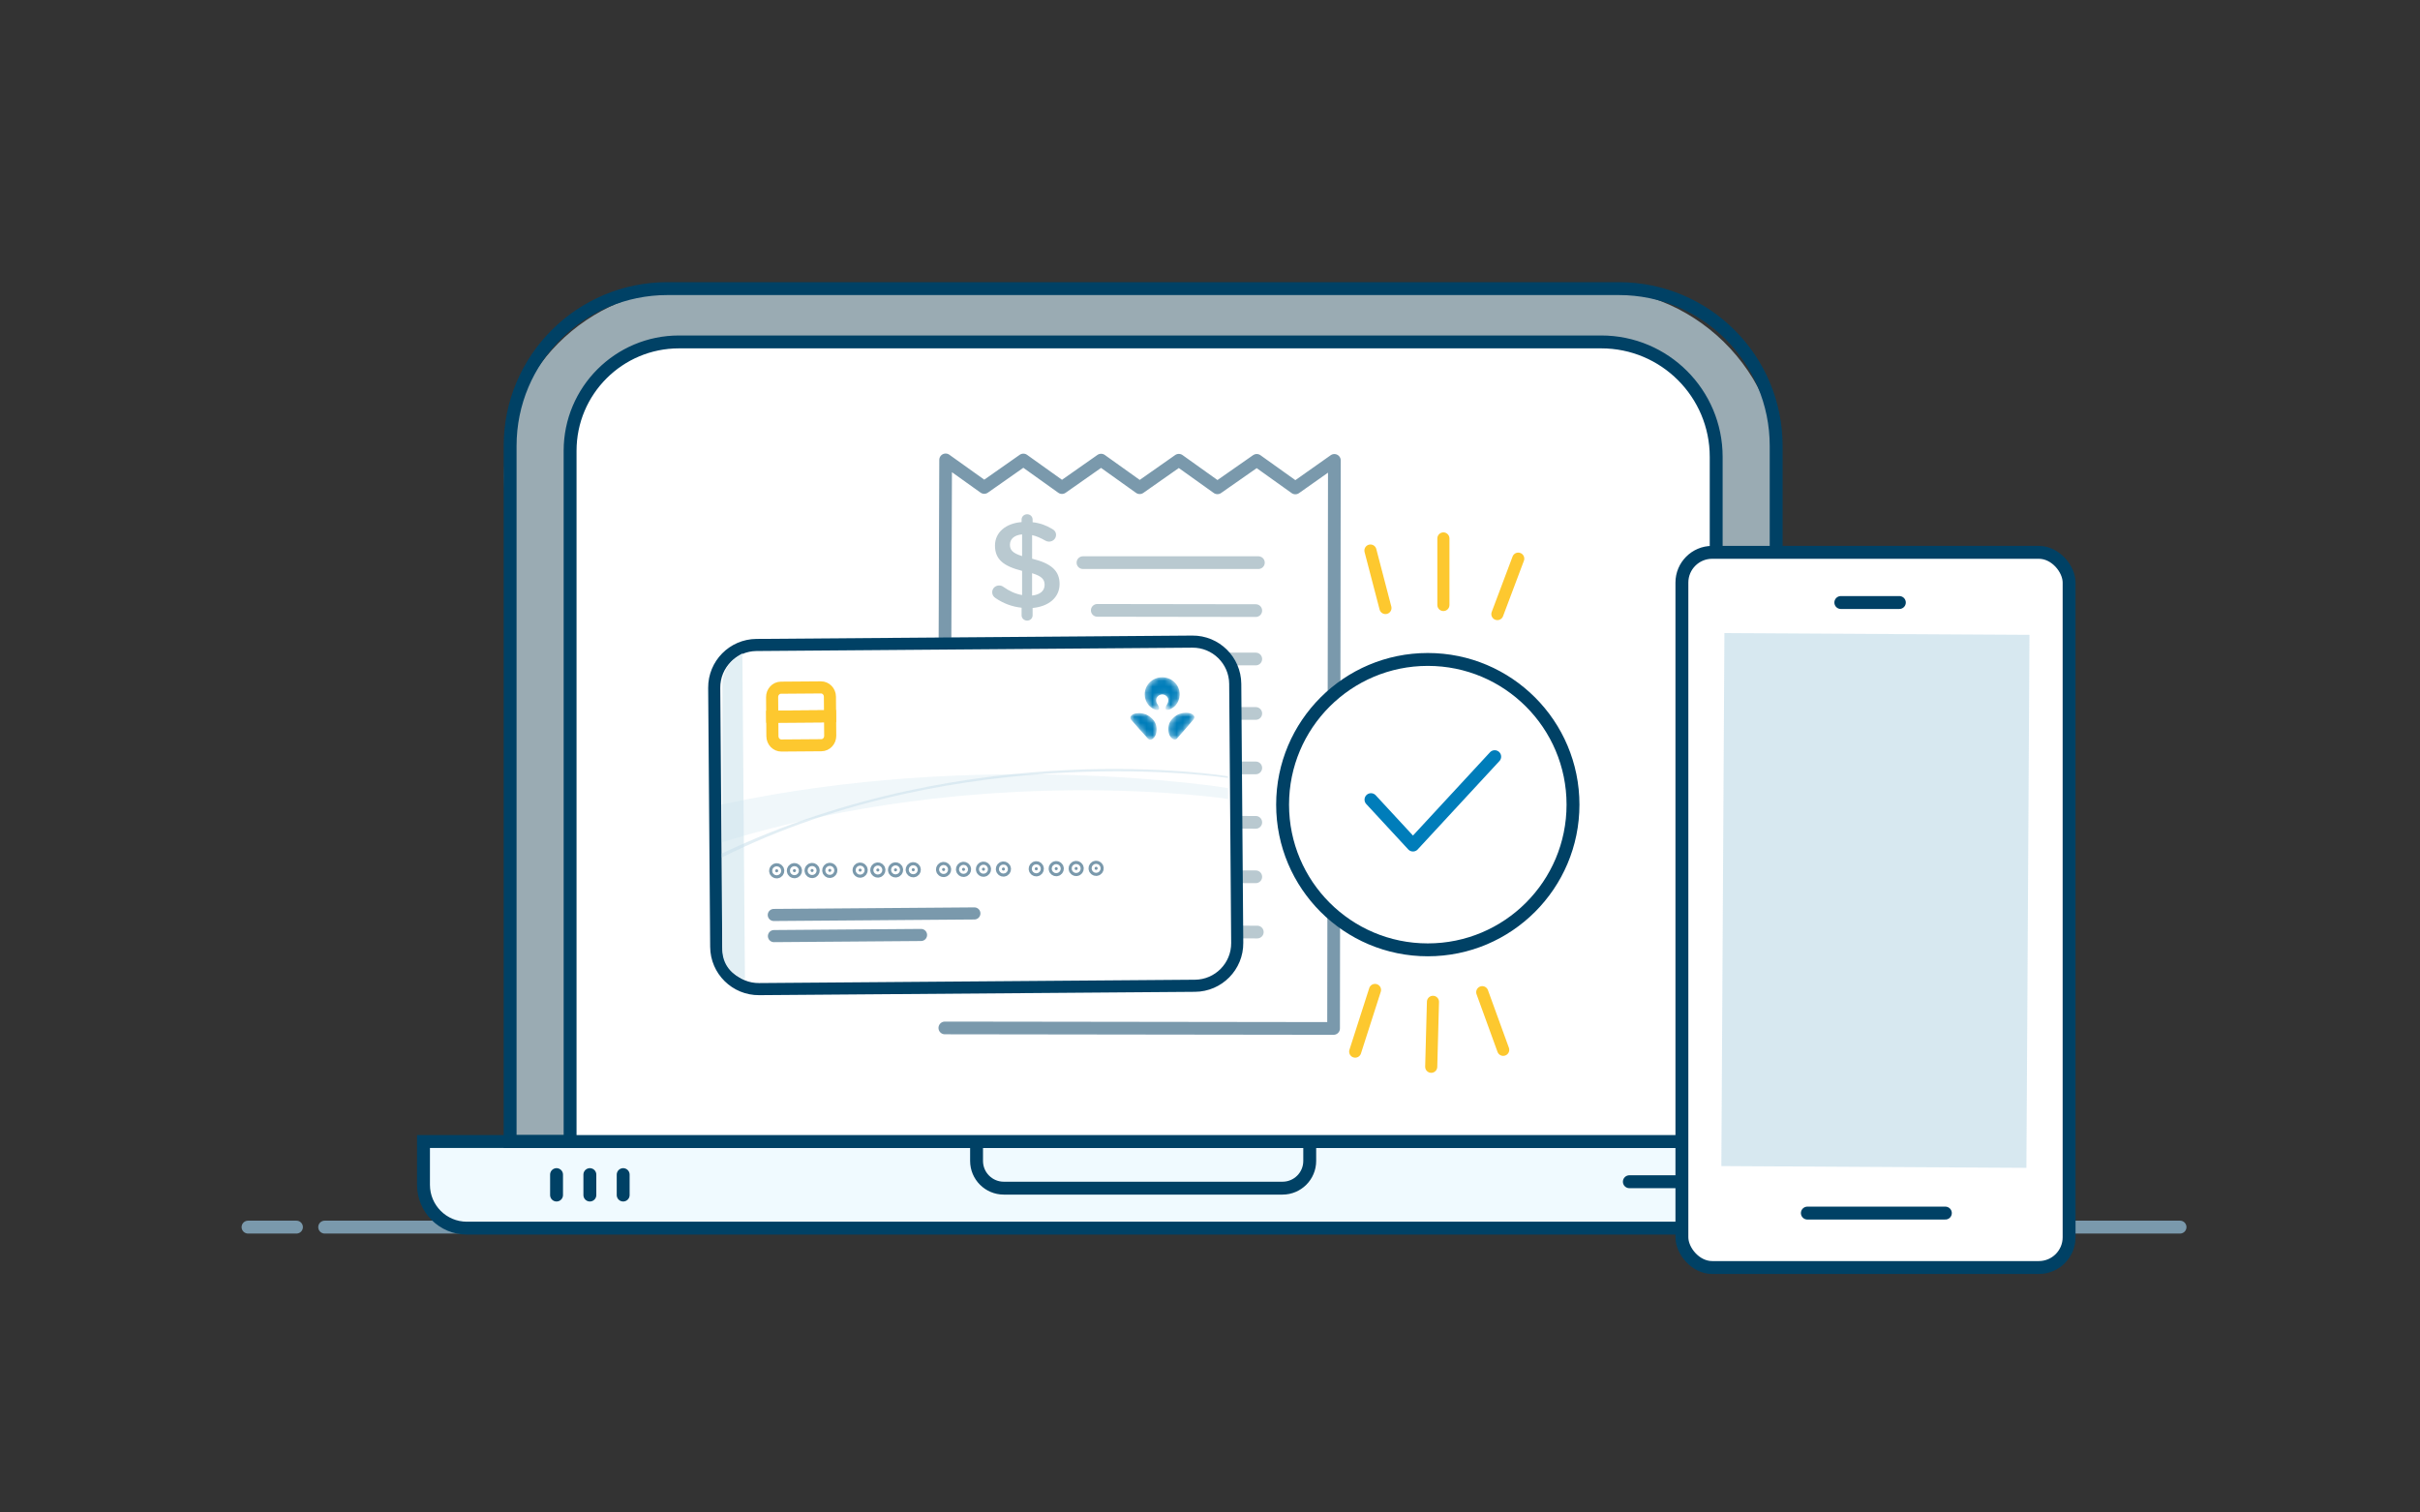 <svg width="400" height="250" viewBox="0 0 400 250" fill="none" xmlns="http://www.w3.org/2000/svg">
<rect x="0" y="0" width="400" height="250" fill="#333333" stroke="none"/>
<path d="M41 202.83H49M103 202.83H237H282.5M306.333 202.83H323.667L360.333 202.83M53.667 202.83H80" stroke="#7A99AC" stroke-width="2.13" stroke-linecap="round" stroke-linejoin="round"/>
<path opacity="0.7" d="M286.431 188.683L283.668 150.134L289.159 80.712C290.355 65.592 278.408 52.662 263.24 52.662H114.173C99.813 52.662 88.155 64.316 88.331 78.674C88.827 119.246 90.307 144.651 89.949 188.139" stroke="#C6DFEA" stroke-width="10"/>
<path d="M299.088 188.682H79.912H70V195.841C70 199.794 73.205 203 77.159 203H79.912H299.088H301.841C305.795 203 309 199.794 309 195.841V188.682H299.088Z" fill="#F0FAFF"/>
<path d="M79.912 188.682H309V195.841C309 199.794 305.795 203 301.841 203H79.912M299.088 188.682H70V195.841C70 199.794 73.205 203 77.159 203H299.088" stroke="#004165" stroke-width="2.13"/>
<path d="M161.415 188.682H216.484V191.891C216.484 194.377 214.469 196.391 211.984 196.391H165.915C163.43 196.391 161.415 194.377 161.415 191.891V188.682Z" stroke="#004165" stroke-width="2.13"/>
<line x1="91.991" y1="194.153" x2="91.991" y2="197.53" stroke="#004165" stroke-width="2.13" stroke-linecap="round" stroke-linejoin="round"/>
<line x1="97.498" y1="194.153" x2="97.498" y2="197.53" stroke="#004165" stroke-width="2.13" stroke-linecap="round" stroke-linejoin="round"/>
<line x1="103.005" y1="194.153" x2="103.005" y2="197.53" stroke="#004165" stroke-width="2.13" stroke-linecap="round" stroke-linejoin="round"/>
<line x1="269.314" y1="195.328" x2="285.907" y2="195.328" stroke="#004165" stroke-width="2.13" stroke-linecap="round" stroke-linejoin="round"/>
<path d="M84.318 73.705C84.318 59.346 95.959 47.705 110.318 47.705H267.581C281.94 47.705 293.581 59.346 293.581 73.705V188.682H84.318V73.705Z" stroke="#004165" stroke-width="2.13"/>
<path d="M94.231 74.516C94.231 64.575 102.289 56.516 112.23 56.516H264.668C275.162 56.516 283.668 65.022 283.668 75.516V188.682H94.231V74.516Z" fill="white" stroke="#004165" stroke-width="2.13"/>
<rect x="278" y="91.297" width="64" height="118.212" rx="5" fill="white" stroke="#004165" stroke-width="2.13"/>
<path d="M304.267 99.592H313.944" stroke="#004165" stroke-width="2.13" stroke-linecap="round" stroke-linejoin="round"/>
<path d="M298.737 200.512H321.548" stroke="#004165" stroke-width="2.13" stroke-linecap="round" stroke-linejoin="round"/>
<rect opacity="0.7" x="335.45" y="104.934" width="88.101" height="50.424" transform="rotate(90.329 335.45 104.934)" fill="#C6DFEA"/>
<path d="M156.023 154.855L156.303 76.015L162.684 80.571L169.151 76.034L175.532 80.591L181.999 76.054L188.38 80.611L194.847 76.074L201.229 80.631L207.724 76.094L214.106 80.651L220.558 76.1L220.427 169.994L156.172 169.909" fill="white" stroke="#7A99AC" stroke-width="2.1" stroke-linecap="round" stroke-linejoin="round"/>
<path d="M179 93L208 93" stroke="#B9C9D0" stroke-width="2.1" stroke-miterlimit="10" stroke-linecap="round"/>
<path d="M169.216 154L207.819 154.06" stroke="#B9C9D0" stroke-width="2.1" stroke-miterlimit="10" stroke-linecap="round"/>
<path d="M181.367 100.887L207.567 100.927" stroke="#B9C9D0" stroke-width="2.1" stroke-miterlimit="10" stroke-linecap="round"/>
<path d="M181.367 108.887L207.567 108.927" stroke="#B9C9D0" stroke-width="2.1" stroke-miterlimit="10" stroke-linecap="round"/>
<path d="M181.367 117.887L207.567 117.927" stroke="#B9C9D0" stroke-width="2.1" stroke-miterlimit="10" stroke-linecap="round"/>
<path d="M181.367 126.887L207.567 126.927" stroke="#B9C9D0" stroke-width="2.1" stroke-miterlimit="10" stroke-linecap="round"/>
<path d="M181.367 135.887L207.567 135.927" stroke="#B9C9D0" stroke-width="2.1" stroke-miterlimit="10" stroke-linecap="round"/>
<path d="M181.367 144.887L207.567 144.927" stroke="#B9C9D0" stroke-width="2.1" stroke-miterlimit="10" stroke-linecap="round"/>
<path d="M167.324 110.521L166.086 110.52L166.085 111.757L167.322 111.759L167.324 110.521Z" fill="#7A99AC" stroke="#7A99AC" stroke-width="2.1" stroke-miterlimit="10" stroke-linecap="round"/>
<path d="M174.243 111.15L187.191 111.17" stroke="#7A99AC" stroke-width="2.1" stroke-miterlimit="10" stroke-linecap="round"/>
<path d="M167.629 118.34L166.391 118.338L166.389 119.575L167.627 119.577L167.629 118.34Z" fill="#7A99AC" stroke="#7A99AC" stroke-width="2.1" stroke-miterlimit="10" stroke-linecap="round"/>
<path d="M174.548 118.969L187.985 118.99" stroke="#7A99AC" stroke-width="2.1" stroke-miterlimit="10" stroke-linecap="round"/>
<path d="M167.932 126.156L166.695 126.154L166.693 127.392L167.93 127.393L167.932 126.156Z" fill="#7A99AC" stroke="#7A99AC" stroke-width="2.1" stroke-miterlimit="10" stroke-linecap="round"/>
<path d="M174.852 126.785L187.8 126.805" stroke="#7A99AC" stroke-width="2.1" stroke-miterlimit="10" stroke-linecap="round"/>
<path fill-rule="evenodd" clip-rule="evenodd" d="M168.858 85.871C168.858 85.384 169.276 84.998 169.779 84.998C170.282 84.998 170.679 85.384 170.679 85.871L170.679 86.318C171.915 86.46 172.962 86.846 173.925 87.435C174.26 87.617 174.553 87.922 174.553 88.409C174.553 89.039 174.03 89.526 173.381 89.526C173.171 89.526 172.962 89.465 172.752 89.343C172.019 88.917 171.308 88.612 170.596 88.45L170.596 92.348C173.778 93.12 175.139 94.359 175.139 96.531C175.139 98.765 173.339 100.247 170.679 100.491L170.679 101.709C170.679 102.196 170.282 102.582 169.779 102.582C169.276 102.582 168.858 102.196 168.858 101.709L168.858 100.45C167.287 100.287 165.842 99.739 164.565 98.866C164.209 98.643 164 98.318 164 97.891C164 97.262 164.502 96.775 165.151 96.775C165.403 96.775 165.654 96.856 165.842 96.998C166.827 97.689 167.79 98.156 168.941 98.359L168.941 94.359C165.884 93.587 164.46 92.47 164.46 90.176C164.46 88.003 166.24 86.501 168.858 86.297L168.858 85.871ZM172.664 96.674C172.664 95.78 172.204 95.232 170.592 94.745L170.592 98.44C171.931 98.297 172.664 97.648 172.664 96.674ZM168.941 91.92C167.329 91.412 166.932 90.885 166.932 90.032C166.932 89.139 167.602 88.449 168.941 88.327L168.941 91.92Z" fill="#B9C9D0"/>
<path d="M197.081 106.054L125.036 106.608C121.15 106.638 118.024 109.812 118.054 113.698L118.383 156.511C118.413 160.397 121.587 163.522 125.473 163.492L197.518 162.939C201.404 162.909 204.53 159.734 204.5 155.849L204.171 113.036C204.141 109.15 200.967 106.024 197.081 106.054Z" fill="white" stroke="#004165" stroke-width="2" stroke-linecap="round" stroke-linejoin="round"/>
<path d="M122.707 108.001L122.119 108.357C120.435 109.377 119.407 111.203 119.407 113.171L119.407 157.066C119.407 159.328 120.94 161.303 123.132 161.863L122.707 108.001Z" fill="#E2EFF4"/>
<mask id="mask0_4012_946" style="mask-type:alpha" maskUnits="userSpaceOnUse" x="186" y="111" width="12" height="12">
<path d="M196.003 117.809L196.133 117.811C196.221 117.814 196.311 117.821 196.402 117.834L196.5 117.849C196.878 117.916 197.074 118.042 197.188 118.131L197.225 118.162C197.405 118.323 197.519 118.586 197.32 118.86L197.298 118.889C196.99 119.285 195.063 121.488 194.543 122.069L194.517 122.096C194.431 122.18 194.279 122.271 194.087 122.234L194.019 122.216C193.768 122.132 193.503 121.864 193.392 121.667L193.356 121.6C193.287 121.47 193.235 121.349 193.186 121.152L193.157 121.025C193.005 120.264 193.204 119.542 193.568 119.053L193.656 118.942C194.018 118.506 194.504 118.174 194.904 118.019C195.162 117.919 195.552 117.813 196.003 117.809ZM188.24 117.869L188.374 117.871C188.769 117.886 189.109 117.976 189.344 118.063L189.445 118.104C189.86 118.28 190.347 118.627 190.694 119.075L190.755 119.157C191.11 119.667 191.289 120.402 191.11 121.168L191.086 121.261C191.038 121.436 190.985 121.548 190.911 121.686L190.878 121.742C190.745 121.952 190.472 122.212 190.227 122.264L190.164 122.273C189.981 122.286 189.839 122.184 189.768 122.106L189.719 122.053C189.111 121.391 187.159 119.225 186.943 118.939L186.906 118.884C186.74 118.615 186.876 118.359 187.062 118.209L187.091 118.186C187.218 118.089 187.435 117.962 187.843 117.9C187.979 117.879 188.112 117.87 188.24 117.869ZM192.076 111.946L192.185 111.947C193.732 111.99 194.976 113.223 194.988 114.747L194.986 114.88C194.962 115.496 194.736 116.062 194.373 116.515L194.295 116.603C193.8 117.144 193.215 117.343 192.969 117.34L192.904 117.336C192.58 117.3 192.644 117.014 192.671 116.89L192.689 116.829C192.724 116.722 192.788 116.592 192.868 116.473L192.915 116.4C193.035 116.203 193.113 115.985 193.111 115.713L193.107 115.639C193.057 115.132 192.55 114.775 192.098 114.778L192.034 114.781C191.579 114.818 191.098 115.207 191.102 115.728L191.106 115.828C191.128 116.087 191.224 116.295 191.357 116.484L191.404 116.556C191.478 116.677 191.534 116.803 191.559 116.899L191.565 116.924C191.598 117.066 191.642 117.344 191.267 117.353L191.225 117.353C190.945 117.339 190.346 117.119 189.854 116.55L189.776 116.452C189.425 115.988 189.214 115.415 189.209 114.791C189.197 113.232 190.48 111.958 192.076 111.946Z" fill="white"/>
</mask>
<g mask="url(#mask0_4012_946)">
<path d="M196.003 117.809L196.133 117.811C196.221 117.814 196.311 117.821 196.402 117.834L196.5 117.849C196.878 117.916 197.074 118.042 197.188 118.131L197.225 118.162C197.405 118.323 197.519 118.586 197.32 118.86L197.298 118.889C196.99 119.285 195.063 121.488 194.543 122.069L194.517 122.096C194.431 122.18 194.279 122.271 194.087 122.234L194.019 122.216C193.768 122.132 193.503 121.864 193.392 121.667L193.356 121.6C193.287 121.47 193.235 121.349 193.186 121.152L193.157 121.025C193.005 120.264 193.204 119.542 193.568 119.053L193.656 118.942C194.018 118.506 194.504 118.174 194.904 118.019C195.162 117.919 195.552 117.813 196.003 117.809ZM188.24 117.869L188.374 117.871C188.769 117.886 189.109 117.976 189.344 118.063L189.445 118.104C189.86 118.28 190.347 118.627 190.694 119.075L190.755 119.157C191.11 119.667 191.289 120.402 191.11 121.168L191.086 121.261C191.038 121.436 190.985 121.548 190.911 121.686L190.878 121.742C190.745 121.952 190.472 122.212 190.227 122.264L190.164 122.273C189.981 122.286 189.839 122.184 189.768 122.106L189.719 122.053C189.111 121.391 187.159 119.225 186.943 118.939L186.906 118.884C186.74 118.615 186.876 118.359 187.062 118.209L187.091 118.186C187.218 118.089 187.435 117.962 187.843 117.9C187.979 117.879 188.112 117.87 188.24 117.869ZM192.076 111.946L192.185 111.947C193.732 111.99 194.976 113.223 194.988 114.747L194.986 114.88C194.962 115.496 194.736 116.062 194.373 116.515L194.295 116.603C193.8 117.144 193.215 117.343 192.969 117.34L192.904 117.336C192.58 117.3 192.644 117.014 192.671 116.89L192.689 116.829C192.724 116.722 192.788 116.592 192.868 116.473L192.915 116.4C193.035 116.203 193.113 115.985 193.111 115.713L193.107 115.639C193.057 115.132 192.55 114.775 192.098 114.778L192.034 114.781C191.579 114.818 191.098 115.207 191.102 115.728L191.106 115.828C191.128 116.087 191.224 116.295 191.357 116.484L191.404 116.556C191.478 116.677 191.534 116.803 191.559 116.899L191.565 116.924C191.598 117.066 191.642 117.344 191.267 117.353L191.225 117.353C190.945 117.339 190.346 117.119 189.854 116.55L189.776 116.452C189.425 115.988 189.214 115.415 189.209 114.791C189.197 113.232 190.48 111.958 192.076 111.946Z" fill="#007DBA"/>
</g>
<path opacity="0.26" d="M119.279 139.237L119.231 132.986C162.546 123.624 202.972 130.259 202.972 130.259L202.986 132.064C202.986 132.064 162.426 125.847 119.279 139.237Z" fill="#C6DFEA"/>
<path opacity="0.5" d="M119.299 141.738L119.294 141.094C160.886 121.276 202.958 128.315 202.958 128.315L202.96 128.592C202.96 128.592 159.111 121.845 119.299 141.738Z" fill="#C6DFEA"/>
<path d="M127.925 154.729L152.238 154.542" stroke="#7A99AC" stroke-width="2" stroke-linecap="round" stroke-linejoin="round"/>
<path d="M127.899 151.236L161.053 150.981" stroke="#7A99AC" stroke-width="2" stroke-linecap="round" stroke-linejoin="round"/>
<path d="M128.633 143.934C128.632 143.794 128.518 143.681 128.377 143.682C128.237 143.683 128.125 143.798 128.126 143.938C128.127 144.078 128.241 144.191 128.381 144.19C128.521 144.189 128.634 144.074 128.633 143.934Z" fill="#7A99AC" stroke="#7A99AC" stroke-width="2"/>
<path d="M131.562 143.91C131.56 143.77 131.446 143.658 131.306 143.659C131.166 143.66 131.053 143.774 131.054 143.914C131.055 144.055 131.17 144.167 131.31 144.166C131.45 144.165 131.563 144.051 131.562 143.91Z" fill="#7A99AC" stroke="#7A99AC" stroke-width="2"/>
<path d="M134.486 143.887C134.485 143.747 134.37 143.634 134.23 143.635C134.09 143.636 133.977 143.751 133.978 143.891C133.979 144.031 134.094 144.144 134.234 144.143C134.374 144.142 134.487 144.027 134.486 143.887Z" fill="#7A99AC" stroke="#7A99AC" stroke-width="2"/>
<path d="M137.411 143.864C137.41 143.723 137.296 143.611 137.156 143.612C137.016 143.613 136.903 143.727 136.904 143.867C136.905 144.008 137.019 144.12 137.16 144.119C137.3 144.118 137.413 144.004 137.411 143.864Z" fill="#7A99AC" stroke="#7A99AC" stroke-width="2"/>
<path d="M156.217 143.719C156.216 143.579 156.101 143.466 155.961 143.467C155.821 143.468 155.708 143.583 155.709 143.723C155.71 143.863 155.825 143.976 155.965 143.975C156.105 143.974 156.218 143.859 156.217 143.719Z" fill="#7A99AC" stroke="#7A99AC" stroke-width="2"/>
<path d="M159.514 143.696C159.513 143.555 159.399 143.443 159.258 143.444C159.118 143.445 159.006 143.559 159.007 143.7C159.008 143.84 159.122 143.952 159.262 143.951C159.403 143.95 159.515 143.836 159.514 143.696Z" fill="#7A99AC" stroke="#7A99AC" stroke-width="2"/>
<path d="M162.81 143.67C162.809 143.53 162.694 143.417 162.554 143.418C162.414 143.419 162.301 143.534 162.302 143.674C162.303 143.814 162.418 143.927 162.558 143.926C162.698 143.925 162.811 143.81 162.81 143.67Z" fill="#7A99AC" stroke="#7A99AC" stroke-width="2"/>
<path d="M166.108 143.645C166.107 143.505 165.993 143.392 165.852 143.393C165.712 143.394 165.6 143.509 165.601 143.649C165.602 143.789 165.716 143.902 165.856 143.901C165.997 143.899 166.109 143.785 166.108 143.645Z" fill="#7A99AC" stroke="#7A99AC" stroke-width="2"/>
<path d="M171.539 143.602C171.538 143.462 171.423 143.349 171.283 143.35C171.143 143.351 171.03 143.466 171.031 143.606C171.032 143.746 171.147 143.859 171.287 143.858C171.427 143.856 171.54 143.742 171.539 143.602Z" fill="#7A99AC" stroke="#7A99AC" stroke-width="2"/>
<path d="M174.837 143.578C174.836 143.438 174.722 143.326 174.581 143.327C174.441 143.328 174.329 143.442 174.33 143.582C174.331 143.722 174.445 143.835 174.585 143.834C174.726 143.833 174.838 143.719 174.837 143.578Z" fill="#7A99AC" stroke="#7A99AC" stroke-width="2"/>
<path d="M178.133 143.553C178.132 143.413 178.018 143.3 177.877 143.301C177.737 143.302 177.625 143.417 177.626 143.557C177.627 143.697 177.741 143.81 177.881 143.809C178.021 143.808 178.134 143.693 178.133 143.553Z" fill="#7A99AC" stroke="#7A99AC" stroke-width="2"/>
<path d="M181.431 143.526C181.43 143.386 181.315 143.273 181.175 143.274C181.035 143.275 180.922 143.389 180.923 143.53C180.924 143.67 181.039 143.782 181.179 143.781C181.319 143.78 181.432 143.666 181.431 143.526Z" fill="#7A99AC" stroke="#7A99AC" stroke-width="2"/>
<path d="M142.424 143.825C142.423 143.684 142.309 143.572 142.169 143.573C142.029 143.574 141.916 143.688 141.917 143.828C141.918 143.969 142.032 144.081 142.173 144.08C142.313 144.079 142.425 143.965 142.424 143.825Z" fill="#7A99AC" stroke="#7A99AC" stroke-width="2"/>
<path d="M145.351 143.805C145.35 143.665 145.235 143.552 145.095 143.553C144.955 143.554 144.842 143.669 144.843 143.809C144.844 143.949 144.959 144.062 145.099 144.061C145.239 144.06 145.352 143.945 145.351 143.805Z" fill="#7A99AC" stroke="#7A99AC" stroke-width="2"/>
<path d="M148.278 143.782C148.277 143.641 148.162 143.529 148.022 143.53C147.882 143.531 147.769 143.645 147.77 143.785C147.771 143.926 147.886 144.038 148.026 144.037C148.166 144.036 148.279 143.922 148.278 143.782Z" fill="#7A99AC" stroke="#7A99AC" stroke-width="2"/>
<path d="M151.202 143.758C151.201 143.618 151.087 143.505 150.946 143.506C150.806 143.507 150.694 143.622 150.695 143.762C150.696 143.902 150.81 144.015 150.95 144.014C151.091 144.013 151.203 143.898 151.202 143.758Z" fill="#7A99AC" stroke="#7A99AC" stroke-width="2"/>
<path d="M129.086 113.67L135.69 113.62C136.505 113.613 137.171 114.302 137.177 115.158L137.202 118.386L127.647 118.459L127.622 115.231C127.615 114.375 128.271 113.677 129.086 113.67Z" stroke="#FDC82F" stroke-width="2"/>
<path fill-rule="evenodd" clip-rule="evenodd" d="M127.647 118.461L137.202 118.387L137.227 121.616C137.234 122.471 136.578 123.17 135.763 123.177L129.159 123.227C128.344 123.234 127.678 122.545 127.672 121.689L127.647 118.461Z" stroke="#FDC82F" stroke-width="2"/>
<circle cx="236" cy="133" r="24" transform="rotate(90 236 133)" fill="white" stroke="#004165" stroke-width="2.13" stroke-linecap="round" stroke-linejoin="round"/>
<path d="M226.609 132.175L233.549 139.678L247.059 125.07" stroke="#007DBA" stroke-width="2.13" stroke-linecap="round" stroke-linejoin="round"/>
<path d="M250.948 92.34L247.5 101.502" stroke="#FDC82F" stroke-width="2" stroke-linecap="round"/>
<path d="M238.578 88.999L238.578 100" stroke="#FDC82F" stroke-width="2" stroke-linecap="round"/>
<path d="M226.519 90.999L229 100.5" stroke="#FDC82F" stroke-width="2" stroke-linecap="round"/>
<path d="M224 173.824L227.273 163.628" stroke="#FDC82F" stroke-width="2" stroke-linecap="round"/>
<path d="M236.565 176.326L236.853 165.593" stroke="#FDC82F" stroke-width="2" stroke-linecap="round"/>
<path d="M248.463 173.525L245 164" stroke="#FDC82F" stroke-width="2" stroke-linecap="round"/>
</svg>
